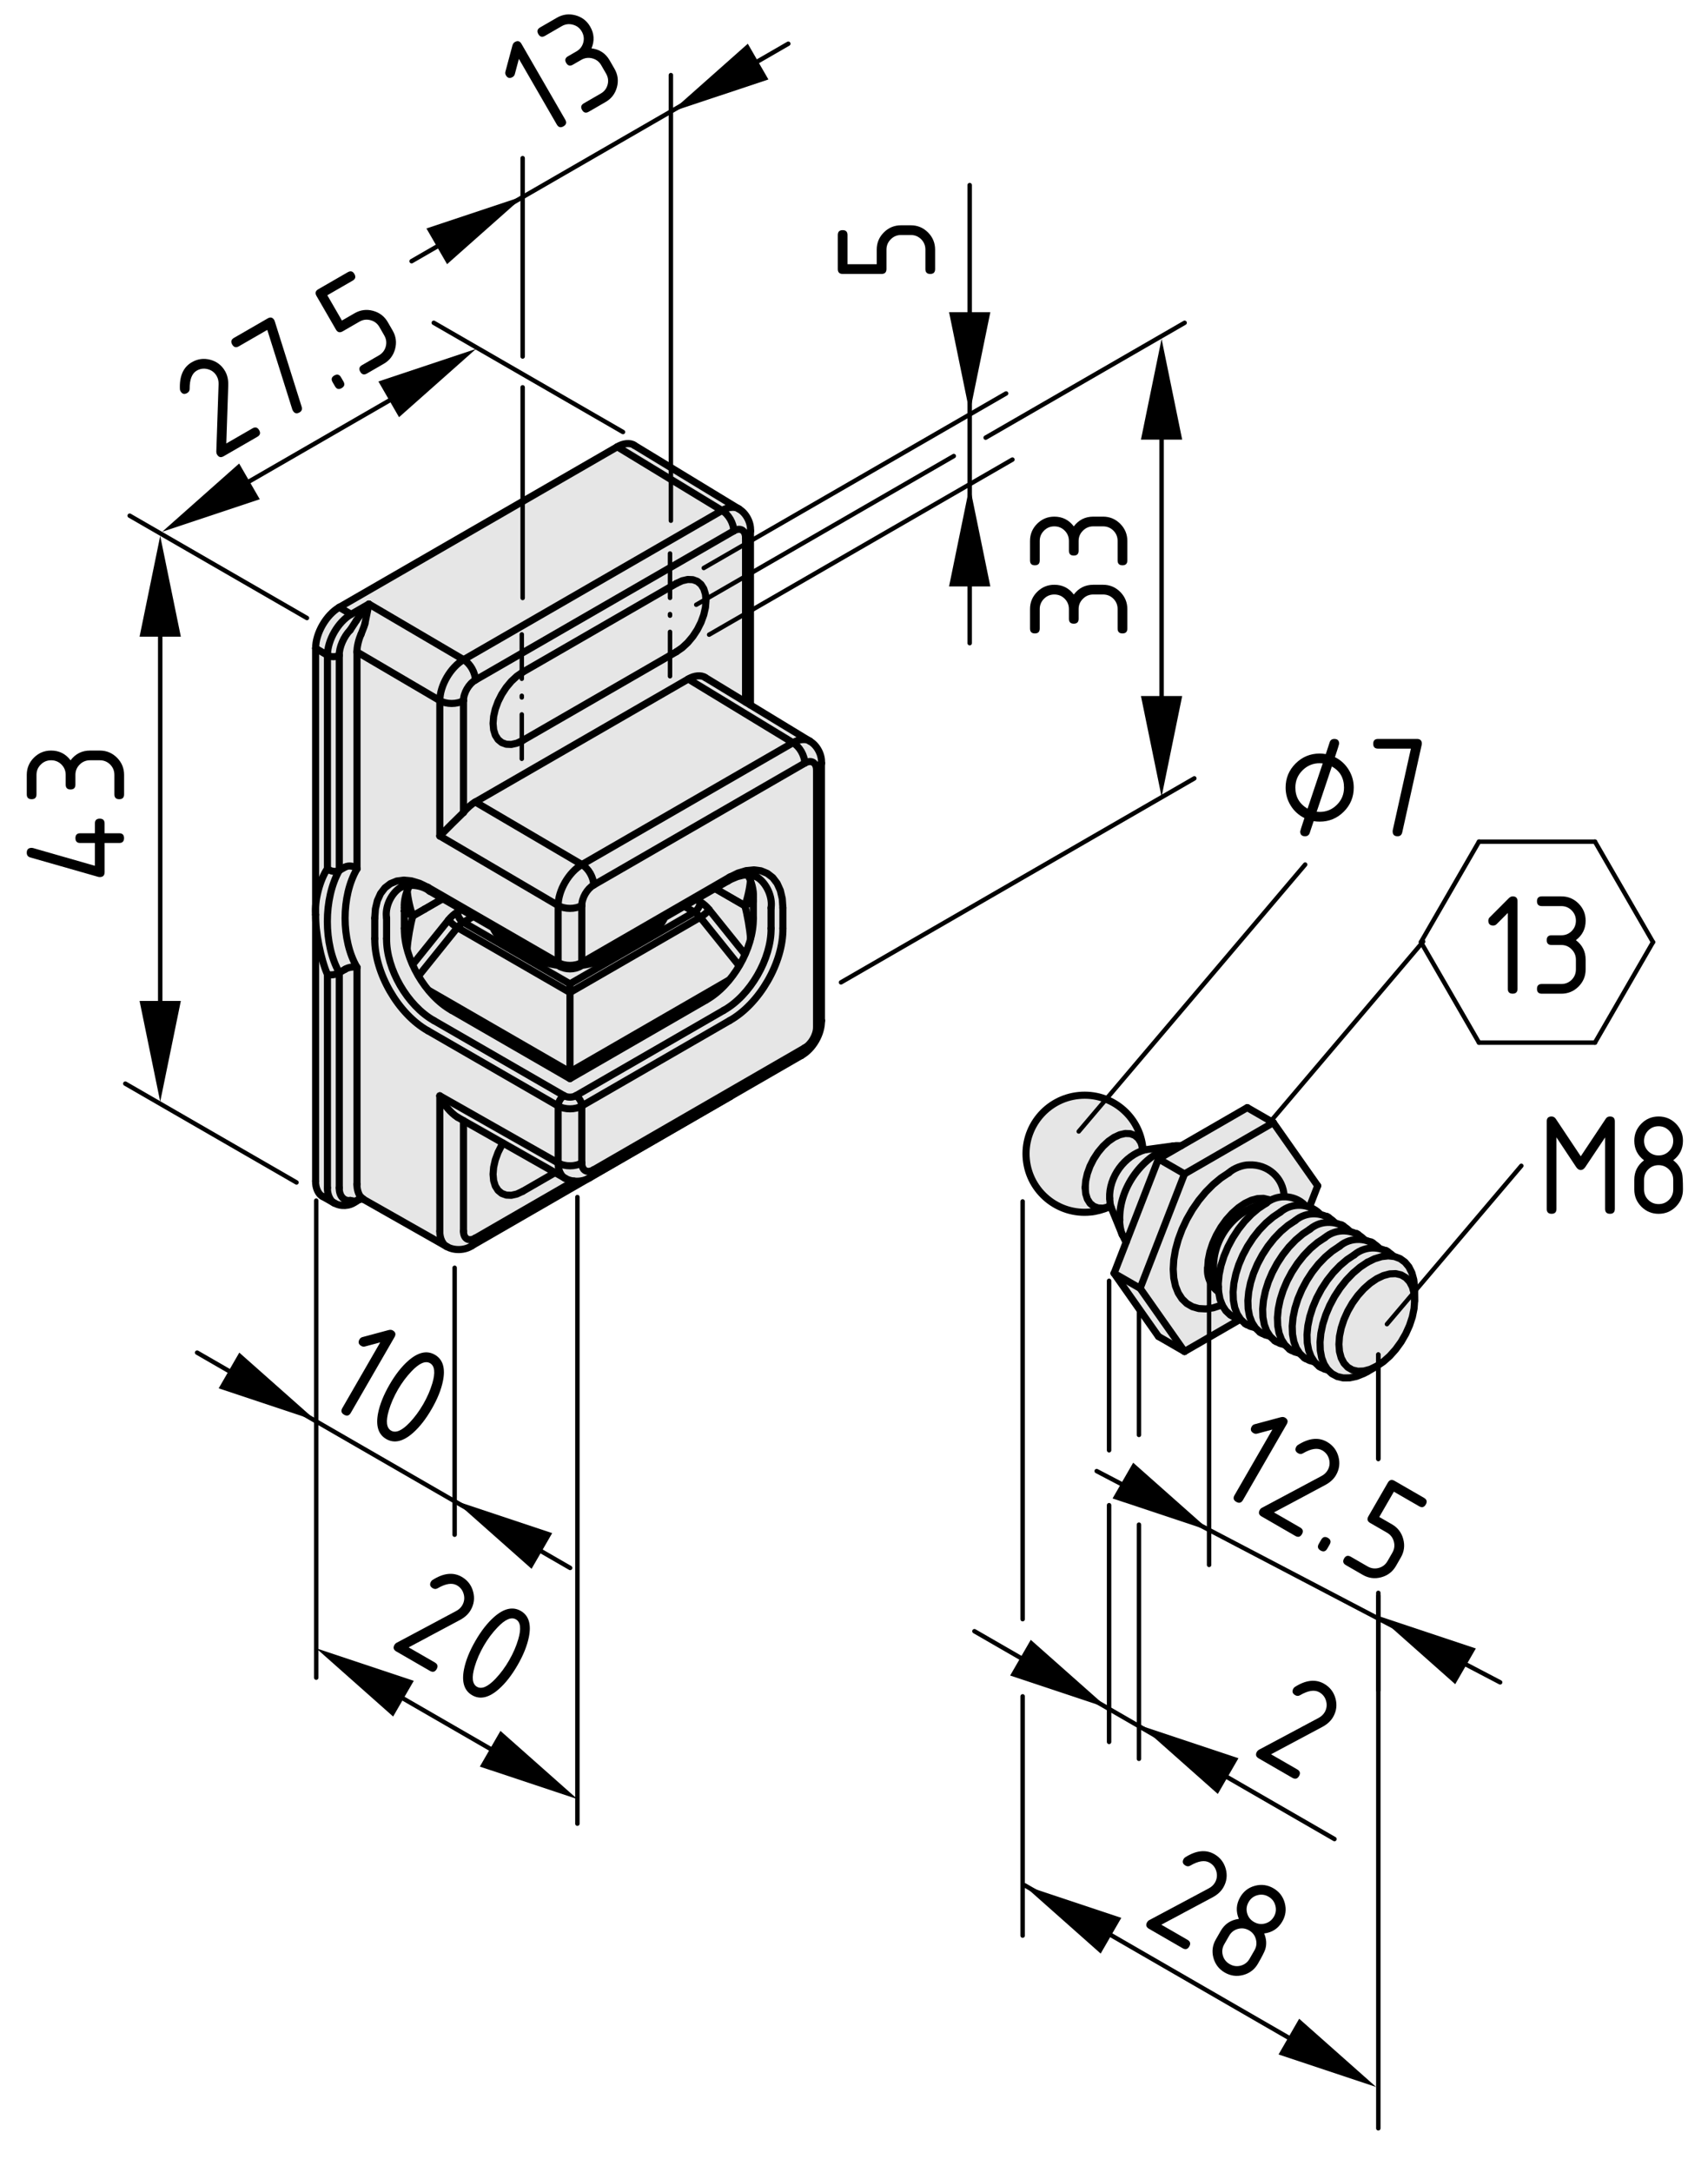 <?xml version="1.0" encoding="utf-8"?>
<!-- Generator: Adobe Illustrator 27.3.1, SVG Export Plug-In . SVG Version: 6.00 Build 0)  -->
<svg version="1.1" xmlns="http://www.w3.org/2000/svg" xmlns:xlink="http://www.w3.org/1999/xlink" x="0px" y="0px"
	 viewBox="0 0 96.148 122.264" style="enable-background:new 0 0 96.148 122.264;" xml:space="preserve">
<style type="text/css">
	.st0{fill:#E6E6E6;}
	.st1{fill:none;stroke:#000000;stroke-width:0.4;stroke-linecap:round;stroke-linejoin:round;}
	.st2{fill:none;stroke:#000000;stroke-width:0.25;stroke-linecap:round;stroke-linejoin:round;}
	.st3{fill:none;stroke:#000000;stroke-width:0.25;stroke-linecap:round;}
	.st4{fill:none;stroke:#000000;stroke-width:0.25;stroke-linecap:round;stroke-linejoin:round;stroke-dasharray:0.091,0.911;}
	.st5{fill:none;stroke:#000000;stroke-width:0.25;stroke-linecap:round;stroke-linejoin:round;stroke-dasharray:0.095,0.955;}
</style>
<g id="Graufläche">
	<path class="st0" d="M64.348,64.679c0,0-0.135-3.25-4.062-2.969
		c0,0-3.761,1.031-2.083,4.907c0,0,1.521,2.541,4.281,1.302l0.885,1.989l-0.697,1.792
		l2.511,3.584l1.479,0.771l3.094-1.761l0.772,0.365l0.875,0.5l0.833,0.5l0.823,0.438
		l0.802,0.5l0.917,0.5c0,0,0.802,0.979,2.334,0.052c0,0,3.229-1.583,2.354-5.553
		l-0.729-0.802l-0.709-0.323l-0.688-0.447l-0.761-0.479l-0.802-0.364l-0.844-0.521
		l-0.833-0.427l-0.344-0.354l0.427-1.104l-2.542-3.604l-1.427-0.834l-3.823,2.156
		L64.348,64.679z"/>
	<path class="st0" d="M35.878,25.115l-0.208-0.125c0,0-0.312-0.021-0.344-0.011
		c-0.031,0.011-0.438,0.094-0.438,0.094l-0.469,0.24l-15.303,8.865l-0.438,0.302
		l-0.438,0.469l-0.229,0.479L17.815,35.938l-0.042,0.615c0,0-0.062,30.002-0.062,30.033
		c0,0.031,0.083,0.344,0.115,0.364c0.031,0.021,0.26,0.406,0.26,0.406
		s0.261,0.146,0.333,0.177c0.073,0.031,0.698,0.334,0.698,0.334h0.5l0.365-0.188
		l0.438-0.209l4.469,2.542c0,0,0.844,0.75,1.802,0.031l6.313-3.604l12.334-7.146
		l0.542-0.594l0.26-0.541L46.274,57.574l-0.01-0.291l0.01-14.459l-0.073-0.219
		l-0.042-0.354l-0.25-0.365l-0.469-0.365l-0.614-0.281l-2.594-1.667l0.052-9.823
		l-0.073-0.281l-0.24-0.438c0,0-0.281-0.333-0.302-0.365
		c-0.021-0.031-0.552-0.323-0.552-0.323L35.878,25.115z"/>
</g>
<g id="Kontur">
	<g id="LINE_432_">
		<line class="st1" x1="76.971" y1="77.208" x2="77.503" y2="76.901"/>
	</g>
	<g id="LINE_142_">
		<line class="st1" x1="79.634" y1="73.21" x2="79.634" y2="72.595"/>
	</g>
	<g id="LINE_141_">
		<line class="st1" x1="74.254" y1="76.915" x2="74.355" y2="76.973"/>
	</g>
	<g id="LINE_137_">
		<line class="st1" x1="78.121" y1="70.447" x2="78.022" y2="70.389"/>
	</g>
	<g id="LINE_136_">
		<line class="st1" x1="73.422" y1="76.434" x2="73.522" y2="76.491"/>
	</g>
	<g id="LINE_135_">
		<line class="st1" x1="77.289" y1="69.967" x2="77.189" y2="69.909"/>
	</g>
	<g id="LINE_134_">
		<line class="st1" x1="72.589" y1="75.954" x2="72.689" y2="76.011"/>
	</g>
	<g id="LINE_133_">
		<line class="st1" x1="76.456" y1="69.486" x2="76.357" y2="69.429"/>
	</g>
	<g id="LINE_132_">
		<line class="st1" x1="71.757" y1="75.473" x2="71.857" y2="75.53"/>
	</g>
	<g id="LINE_131_">
		<line class="st1" x1="75.624" y1="69.006" x2="75.524" y2="68.947"/>
	</g>
	<g id="LINE_130_">
		<line class="st1" x1="70.925" y1="74.993" x2="71.024" y2="75.05"/>
	</g>
	<g id="LINE_129_">
		<line class="st1" x1="74.791" y1="68.525" x2="74.691" y2="68.467"/>
	</g>
	<g id="LINE_128_">
		<line class="st1" x1="70.092" y1="74.512" x2="70.191" y2="74.569"/>
	</g>
	<g id="LWPOLYLINE_111_">
		<polyline class="st1" points="63.173,69.485 63.319,69.791 63.401,69.903 		"/>
	</g>
	<g id="LWPOLYLINE_36_">
		<polyline class="st1" points="66.495,64.493 66.211,64.487 66.053,64.513 		"/>
	</g>
	<g id="LINE_127_">
		<line class="st1" x1="66.074" y1="64.501" x2="64.454" y2="64.722"/>
	</g>
	<g id="LINE_126_">
		<line class="st1" x1="62.562" y1="68" x2="63.181" y2="69.514"/>
	</g>
	<g id="ARC_276_">
		<path class="st1" d="M64.334,64.616c-0.182-1.811-1.796-3.133-3.608-2.951
			c-1.811,0.18-3.133,1.795-2.952,3.606c0.181,1.812,1.796,3.134,3.607,2.953
			c0.282-0.017,0.769-0.146,1.021-0.272"/>
	</g>
	<g id="LWPOLYLINE_35_">
		<polyline class="st1" points="62.39,67.914 62.389,67.914 62.421,67.92 62.499,67.954 
			62.562,68.006 62.566,68.013 		"/>
	</g>
	<g id="LWPOLYLINE_34_">
		<polyline class="st1" points="64.467,64.721 64.471,64.72 64.422,64.708 64.339,64.663 
			64.297,64.621 64.297,64.623 		"/>
	</g>
	<g id="ARC_97_">
		<path class="st1" d="M33.305,54.018c0.133-0.034,0.365-0.134,0.48-0.207"/>
	</g>
	<g id="ARC_96_">
		<path class="st1" d="M30.383,53.811c0.114,0.071,0.34,0.169,0.471,0.201"/>
	</g>
	<g id="LINE_125_">
		<line class="st1" x1="36.117" y1="52.466" x2="33.786" y2="53.811"/>
	</g>
	<g id="LINE_124_">
		<line class="st1" x1="30.383" y1="53.811" x2="29.051" y2="53.042"/>
	</g>
	<g id="ARC_95_">
		<path class="st1" d="M31.516,54.394c0.314,0.194,0.823,0.194,1.137,0"/>
	</g>
	<g id="LINE_123_">
		<line class="st1" x1="32.653" y1="54.394" x2="40.978" y2="49.589"/>
	</g>
	<g id="LINE_122_">
		<line class="st1" x1="24.19" y1="50.166" x2="31.516" y2="54.394"/>
	</g>
	<g id="ARC_94_">
		<path class="st1" d="M24.19,50.166c-0.413-0.336-1.143-0.432-1.63-0.215"/>
	</g>
	<g id="LWPOLYLINE_33_">
		<polyline class="st1" points="40.978,49.589 41.165,49.489 41.51,49.345 41.833,49.265 
			42.124,49.244 42.382,49.281 42.615,49.373 42.639,49.391 		"/>
	</g>
	<g id="ARC_93_">
		<path class="st1" d="M46.241,42.958c0.042-0.451-0.241-0.998-0.633-1.224"/>
	</g>
	<g id="LINE_121_">
		<line class="st1" x1="45.599" y1="41.726" x2="39.698" y2="38.138"/>
	</g>
	<g id="ARC_92_">
		<path class="st1" d="M31.818,66.326c0.397,0.239,1.024,0.217,1.403-0.049"/>
	</g>
	<g id="LINE_120_">
		<line class="st1" x1="25.761" y1="62.893" x2="31.817" y2="66.329"/>
	</g>
	<g id="LINE_118_">
		<line class="st1" x1="46.241" y1="57.449" x2="46.241" y2="42.958"/>
	</g>
	<g id="LINE_114_">
		<line class="st1" x1="33.221" y1="66.277" x2="45.104" y2="59.418"/>
	</g>
	<g id="ARC_91_">
		<path class="st1" d="M42.245,29.886c0.042-0.451-0.241-0.997-0.633-1.224"/>
	</g>
	<g id="LINE_113_">
		<line class="st1" x1="41.604" y1="28.654" x2="35.703" y2="25.065"/>
	</g>
	<g id="LINE_110_">
		<line class="st1" x1="42.245" y1="39.686" x2="42.245" y2="29.886"/>
	</g>
	<g id="ARC_90_">
		<path class="st1" d="M45.104,59.418c0.65-0.35,1.16-1.23,1.137-1.969"/>
	</g>
	<g id="ARC_89_">
		<path class="st1" d="M25.158,70.172c0.397,0.238,1.024,0.217,1.404-0.049"/>
	</g>
	<g id="LINE_109_">
		<line class="st1" x1="20.453" y1="67.506" x2="25.157" y2="70.175"/>
	</g>
	<g id="LINE_108_">
		<line class="st1" x1="26.562" y1="70.123" x2="41.108" y2="61.725"/>
	</g>
	<g id="ARC_88_">
		<path class="st1" d="M18.817,67.711c0.339,0.218,0.866,0.192,1.183-0.057"/>
	</g>
	<g id="LINE_107_">
		<line class="st1" x1="18.161" y1="67.349" x2="18.829" y2="67.728"/>
	</g>
	<g id="LWPOLYLINE_32_">
		<polyline class="st1" points="20.378,67.492 20.443,67.503 20.457,67.509 		"/>
	</g>
	<g id="LWPOLYLINE_31_">
		<polyline class="st1" points="20.233,67.525 20.291,67.499 20.38,67.496 		"/>
	</g>
	<g id="LINE_106_">
		<line class="st1" x1="20" y1="67.654" x2="20.239" y2="67.516"/>
	</g>
	<g id="LWPOLYLINE_30_">
		<polyline class="st1" points="76.971,71.056 77.377,70.857 77.774,70.736 78.152,70.693 
			78.502,70.732 78.817,70.849 79.088,71.045 79.311,71.312 79.477,71.645 
			79.585,72.037 79.632,72.478 79.634,72.595 		"/>
	</g>
	<g id="LWPOLYLINE_29_">
		<path class="st1" d="M76.971,71.056"/>
		<polyline class="st1" points="76.971,77.208 76.766,77.317 76.362,77.477 75.974,77.56 
			75.608,77.562 75.274,77.484 74.982,77.327 74.733,77.096 74.539,76.794 
			74.401,76.431 74.323,76.013 74.308,75.552 74.355,75.056 74.463,74.54 
			74.63,74.014 74.852,73.491 75.122,72.983 75.438,72.501 75.788,72.058 
			76.166,71.664 76.564,71.327 76.971,71.056 		"/>
	</g>
	<g id="LWPOLYLINE_28_">
		<polyline class="st1" points="75.372,75.671 75.403,76.079 75.5,76.438 75.657,76.736 
			75.87,76.964 76.133,77.116 76.437,77.186 76.774,77.173 77.133,77.077 
			77.503,76.901 77.873,76.649 78.232,76.332 78.568,75.956 78.873,75.534 
			79.135,75.079 79.348,74.605 79.506,74.126 79.602,73.656 79.634,73.21 
			79.602,72.802 79.506,72.442 79.348,72.144 79.135,71.916 78.873,71.764 
			78.568,71.693 78.232,71.707 77.873,71.803 77.503,71.979 77.133,72.23 
			76.774,72.549 76.437,72.925 76.133,73.346 75.87,73.801 75.657,74.275 
			75.5,74.755 75.403,75.224 75.372,75.671 		"/>
	</g>
	<g id="ARC_87_">
		<path class="st1" d="M78.451,70.721c-0.591-0.594-1.578-0.633-2.214-0.087"/>
	</g>
	<g id="LWPOLYLINE_27_">
		<polyline class="st1" points="74.756,77.122 74.542,77.061 74.249,76.904 74.001,76.673 
			73.807,76.371 73.669,76.008 73.591,75.591 73.575,75.129 73.622,74.634 
			73.731,74.117 73.898,73.591 74.119,73.068 74.39,72.559 74.705,72.078 
			75.056,71.635 75.434,71.241 75.831,70.904 76.237,70.634 		"/>
	</g>
	<g id="ARC_86_">
		<path class="st1" d="M77.619,70.24c-0.592-0.594-1.579-0.633-2.214-0.087"/>
	</g>
	<g id="LWPOLYLINE_26_">
		<polyline class="st1" points="73.924,76.641 73.71,76.581 73.416,76.424 73.169,76.192 
			72.974,75.89 72.837,75.527 72.759,75.109 72.743,74.648 72.79,74.153 
			72.898,73.637 73.065,73.11 73.286,72.588 73.558,72.079 73.872,71.598 
			74.223,71.154 74.601,70.761 74.998,70.424 75.405,70.153 		"/>
	</g>
	<g id="ARC_85_">
		<path class="st1" d="M76.786,69.76c-0.591-0.594-1.578-0.633-2.214-0.087"/>
	</g>
	<g id="LWPOLYLINE_25_">
		<polyline class="st1" points="73.091,76.16 72.878,76.1 72.584,75.943 72.337,75.712 
			72.142,75.41 72.004,75.047 71.927,74.629 71.911,74.167 71.958,73.673 
			72.065,73.156 72.232,72.63 72.454,72.106 72.726,71.598 73.04,71.117 
			73.391,70.674 73.769,70.279 74.166,69.943 74.572,69.673 		"/>
	</g>
	<g id="ARC_84_">
		<path class="st1" d="M75.954,69.279c-0.592-0.594-1.578-0.633-2.214-0.088"/>
	</g>
	<g id="LWPOLYLINE_24_">
		<polyline class="st1" points="72.259,75.68 72.046,75.62 71.751,75.463 71.504,75.231 
			71.31,74.93 71.172,74.566 71.094,74.148 71.078,73.686 71.125,73.192 
			71.233,72.676 71.399,72.149 71.622,71.626 71.894,71.118 72.208,70.637 
			72.558,70.193 72.937,69.799 73.333,69.463 73.74,69.191 		"/>
	</g>
	<g id="ARC_83_">
		<path class="st1" d="M75.121,68.799c-0.591-0.594-1.577-0.633-2.214-0.088"/>
	</g>
	<g id="LWPOLYLINE_23_">
		<polyline class="st1" points="71.427,75.199 71.213,75.139 70.919,74.982 70.672,74.751 
			70.478,74.449 70.339,74.085 70.262,73.668 70.246,73.206 70.293,72.712 
			70.4,72.195 70.567,71.669 70.789,71.145 71.061,70.638 71.375,70.156 
			71.726,69.713 72.105,69.318 72.501,68.982 72.907,68.711 		"/>
	</g>
	<g id="LINE_105_">
		<line class="st1" x1="71.678" y1="63.193" x2="66.68" y2="66.079"/>
	</g>
	<g id="LINE_104_">
		<line class="st1" x1="74.177" y1="66.749" x2="71.678" y2="63.193"/>
	</g>
	<g id="LINE_103_">
		<line class="st1" x1="73.723" y1="67.919" x2="74.177" y2="66.749"/>
	</g>
	<g id="LINE_102_">
		<line class="st1" x1="66.68" y1="76.076" x2="69.796" y2="74.276"/>
	</g>
	<g id="LINE_101_">
		<line class="st1" x1="64.18" y1="72.519" x2="66.68" y2="76.076"/>
	</g>
	<g id="LINE_100_">
		<line class="st1" x1="66.68" y1="66.079" x2="64.18" y2="72.519"/>
	</g>
	<g id="LINE_99_">
		<line class="st1" x1="66.68" y1="66.079" x2="65.214" y2="65.233"/>
	</g>
	<g id="LINE_98_">
		<line class="st1" x1="64.18" y1="72.519" x2="62.715" y2="71.674"/>
	</g>
	<g id="LINE_97_">
		<line class="st1" x1="65.214" y1="65.233" x2="62.715" y2="71.674"/>
	</g>
	<g id="ARC_82_">
		<path class="st1" d="M74.289,68.318c-0.591-0.594-1.578-0.633-2.214-0.088"/>
	</g>
	<g id="LWPOLYLINE_22_">
		<polyline class="st1" points="70.594,74.719 70.38,74.659 70.086,74.502 69.839,74.27 
			69.645,73.969 69.506,73.604 69.429,73.187 69.413,72.725 69.46,72.23 
			69.568,71.715 69.734,71.188 69.957,70.665 70.228,70.157 70.543,69.676 
			70.894,69.232 71.272,68.838 71.669,68.502 72.075,68.23 		"/>
	</g>
	<g id="ARC_81_">
		<path class="st1" d="M73.456,67.838c-0.59-0.594-1.577-0.633-2.213-0.088"/>
	</g>
	<g id="LWPOLYLINE_21_">
		<polyline class="st1" points="69.762,74.238 69.548,74.179 69.254,74.021 69.007,73.789 
			68.813,73.488 68.674,73.124 68.597,72.707 68.581,72.245 68.627,71.75 
			68.735,71.234 68.902,70.708 69.124,70.184 69.396,69.676 69.71,69.195 
			70.061,68.752 70.44,68.357 70.836,68.021 71.243,67.75 		"/>
	</g>
	<g id="LINE_96_">
		<line class="st1" x1="71.678" y1="63.193" x2="70.212" y2="62.348"/>
	</g>
	<g id="LINE_95_">
		<line class="st1" x1="70.212" y1="62.348" x2="65.214" y2="65.233"/>
	</g>
	<g id="LINE_94_">
		<line class="st1" x1="66.68" y1="76.076" x2="65.214" y2="75.23"/>
	</g>
	<g id="LINE_93_">
		<line class="st1" x1="62.715" y1="71.674" x2="65.214" y2="75.23"/>
	</g>
	<g id="LINE_92_">
		<line class="st1" x1="41.025" y1="55.175" x2="32.085" y2="60.336"/>
	</g>
	<g id="ARC_80_">
		<path class="st1" d="M42.247,52.823c-0.027-0.483-0.183-1.378-0.32-1.842"/>
	</g>
	<g id="LINE_91_">
		<line class="st1" x1="42.407" y1="50.703" x2="41.927" y2="50.981"/>
	</g>
	<g id="LWPOLYLINE_20_">
		<polyline class="st1" points="32.085,60.336 32.085,60.439 32.085,60.691 		"/>
	</g>
	<g id="LINE_90_">
		<line class="st1" x1="22.761" y1="51.28" x2="23.241" y2="51.557"/>
	</g>
	<g id="ARC_79_">
		<path class="st1" d="M23.241,51.557c-0.137,0.464-0.292,1.359-0.32,1.842"/>
	</g>
	<g id="LINE_89_">
		<line class="st1" x1="32.085" y1="60.336" x2="24.143" y2="55.752"/>
	</g>
	<g id="LINE_88_">
		<line class="st1" x1="41.927" y1="50.981" x2="40.247" y2="50.011"/>
	</g>
	<g id="LINE_87_">
		<line class="st1" x1="24.921" y1="50.587" x2="23.894" y2="51.181"/>
	</g>
	<g id="LINE_86_">
		<line class="st1" x1="23.894" y1="51.181" x2="23.241" y2="51.557"/>
	</g>
	<g id="LINE_85_">
		<line class="st1" x1="22.761" y1="51.28" x2="23.241" y2="51.557"/>
	</g>
	<g id="LINE_84_">
		<line class="st1" x1="41.927" y1="50.981" x2="42.407" y2="50.703"/>
	</g>
	<g id="LINE_83_">
		<line class="st1" x1="32.085" y1="55.869" x2="32.085" y2="60.336"/>
	</g>
	<g id="LINE_82_">
		<line class="st1" x1="39.419" y1="51.635" x2="32.085" y2="55.869"/>
	</g>
	<g id="LINE_81_">
		<line class="st1" x1="32.085" y1="55.869" x2="25.75" y2="52.212"/>
	</g>
	<g id="LWPOLYLINE_19_">
		<polyline class="st1" points="32.085,55.869 32.085,55.69 32.085,55.526 32.085,55.381 		"/>
	</g>
	<g id="LINE_80_">
		<line class="st1" x1="32.085" y1="55.381" x2="39.085" y2="51.34"/>
	</g>
	<g id="ARC_78_">
		<path class="st1" d="M39.419,51.635c-0.07-0.098-0.228-0.238-0.333-0.295"/>
	</g>
	<g id="ARC_77_">
		<path class="st1" d="M26.083,51.916c-0.105,0.058-0.264,0.197-0.333,0.295"/>
	</g>
	<g id="LINE_79_">
		<line class="st1" x1="26.083" y1="51.916" x2="32.085" y2="55.381"/>
	</g>
	<g id="LINE_78_">
		<line class="st1" x1="29.912" y1="53.857" x2="28.581" y2="53.089"/>
	</g>
	<g id="LINE_77_">
		<line class="st1" x1="36.588" y1="52.513" x2="34.257" y2="53.857"/>
	</g>
	<g id="LINE_76_">
		<line class="st1" x1="30.383" y1="53.811" x2="30.395" y2="53.818"/>
	</g>
	<g id="LINE_75_">
		<line class="st1" x1="33.774" y1="53.818" x2="33.786" y2="53.811"/>
	</g>
	<g id="ARC_76_">
		<path class="st1" d="M25.75,51.34c-0.159,0.086-0.395,0.296-0.5,0.443"/>
	</g>
	<g id="ARC_75_">
		<path class="st1" d="M25.251,51.783c0.105,0.144,0.341,0.347,0.5,0.429"/>
	</g>
	<g id="ARC_74_">
		<path class="st1" d="M39.918,51.206c-0.104-0.147-0.341-0.357-0.499-0.443"/>
	</g>
	<g id="ARC_73_">
		<path class="st1" d="M39.419,51.635c0.158-0.083,0.394-0.286,0.499-0.429"/>
	</g>
	<g id="LINE_74_">
		<line class="st1" x1="28.972" y1="52.994" x2="29.063" y2="53.05"/>
	</g>
	<g id="LINE_73_">
		<line class="st1" x1="36.105" y1="52.473" x2="36.182" y2="52.426"/>
	</g>
	<g id="ARC_72_">
		<path class="st1" d="M25.75,51.34c-0.002,0.213,0.147,0.472,0.333,0.577"/>
	</g>
	<g id="ARC_71_">
		<path class="st1" d="M39.085,51.34c0.185-0.105,0.335-0.364,0.333-0.577"/>
	</g>
	<g id="ARC_70_">
		<path class="st1" d="M22.925,50.135c0.02,0.384,0.171,1.066,0.316,1.422"/>
	</g>
	<g id="LINE_72_">
		<line class="st1" x1="23.241" y1="51.557" x2="22.761" y2="51.28"/>
	</g>
	<g id="ARC_69_">
		<path class="st1" d="M41.927,50.981c0.144-0.356,0.296-1.039,0.315-1.423"/>
	</g>
	<g id="LINE_71_">
		<line class="st1" x1="42.407" y1="50.703" x2="41.927" y2="50.981"/>
	</g>
	<g id="LINE_70_">
		<line class="st1" x1="23.894" y1="51.181" x2="23.241" y2="51.557"/>
	</g>
	<g id="LINE_69_">
		<line class="st1" x1="24.921" y1="50.587" x2="23.894" y2="51.181"/>
	</g>
	<g id="LINE_68_">
		<line class="st1" x1="40.247" y1="50.011" x2="41.927" y2="50.981"/>
	</g>
	<g id="LINE_67_">
		<line class="st1" x1="20.097" y1="36.699" x2="20.097" y2="48.908"/>
	</g>
	<g id="LINE_66_">
		<line class="st1" x1="24.759" y1="39.436" x2="20.097" y2="36.699"/>
	</g>
	<g id="LINE_65_">
		<line class="st1" x1="24.759" y1="47.059" x2="24.759" y2="39.436"/>
	</g>
	<g id="LINE_64_">
		<line class="st1" x1="31.419" y1="50.971" x2="24.759" y2="47.059"/>
	</g>
	<g id="LINE_63_">
		<line class="st1" x1="31.419" y1="54.18" x2="31.419" y2="50.971"/>
	</g>
	<g id="LINE_62_">
		<line class="st1" x1="24.093" y1="49.95" x2="31.419" y2="54.18"/>
	</g>
	<g id="LWPOLYLINE_18_">
		<polyline class="st1" points="21.096,51.681 21.133,51.16 21.243,50.696 21.423,50.298 
			21.669,49.977 21.974,49.741 22.332,49.594 22.732,49.542 23.167,49.585 
			23.624,49.722 24.093,49.95 		"/>
	</g>
	<g id="LINE_61_">
		<line class="st1" x1="21.096" y1="52.834" x2="21.096" y2="51.681"/>
	</g>
	<g id="ARC_68_">
		<path class="st1" d="M21.096,52.834c-0.023,1.923,1.32,4.25,2.997,5.191"/>
	</g>
	<g id="LINE_60_">
		<line class="st1" x1="31.419" y1="62.254" x2="24.093" y2="58.025"/>
	</g>
	<g id="LINE_59_">
		<line class="st1" x1="31.419" y1="65.462" x2="31.419" y2="62.254"/>
	</g>
	<g id="LINE_58_">
		<line class="st1" x1="24.759" y1="61.684" x2="31.419" y2="65.462"/>
	</g>
	<g id="LINE_57_">
		<line class="st1" x1="24.759" y1="69.307" x2="24.759" y2="61.684"/>
	</g>
	<g id="LINE_56_">
		<line class="st1" x1="20.097" y1="54.453" x2="20.097" y2="66.664"/>
	</g>
	<g id="ARC_66_">
		<path class="st1" d="M20.097,48.908c-0.895,1.529-0.895,4.017,0,5.545"/>
	</g>
	<g id="ELLIPSE_72_">
		<path class="st1" d="M32.756,48.667c-0.736,0.425-1.334,1.456-1.338,2.304l0,0"/>
	</g>
	<g id="ARC_65_">
		<path class="st1" d="M33.417,49.818c0.004-0.424-0.292-0.94-0.66-1.15"/>
	</g>
	<g id="ELLIPSE_23_">
		<path class="st1" d="M33.417,49.818c-0.368,0.212-0.666,0.728-0.666,1.153l0,0"/>
	</g>
	<g id="ARC_64_">
		<path class="st1" d="M31.419,50.971c0.368,0.216,0.964,0.216,1.332,0"/>
	</g>
	<g id="ELLIPSE_22_">
		<path class="st1" d="M26.097,37.133c-0.735,0.424-1.334,1.456-1.338,2.303l0,0"/>
	</g>
	<g id="ARC_63_">
		<path class="st1" d="M26.757,38.283c0.004-0.424-0.292-0.94-0.66-1.15"/>
	</g>
	<g id="ELLIPSE_21_">
		<path class="st1" d="M26.757,38.283c-0.368,0.212-0.666,0.729-0.666,1.153l0,0"/>
	</g>
	<g id="ARC_62_">
		<path class="st1" d="M24.759,39.436c0.368,0.217,0.965,0.217,1.332,0"/>
	</g>
	<g id="ELLIPSE_20_">
		<path class="st1" d="M20.322,35.709c-0.134,0.283-0.238,0.739-0.225,0.989"/>
	</g>
	<g id="LWPOLYLINE_17_">
		<polyline class="st1" points="20.542,35.108 20.496,35.262 20.322,35.709 		"/>
	</g>
	<g id="ARC_61_">
		<path class="st1" d="M20.542,35.108c0.059-0.277,0.171-0.829,0.225-1.106"/>
	</g>
	<g id="LINE_55_">
		<line class="st1" x1="20.766" y1="34.002" x2="26.097" y2="37.133"/>
	</g>
	<g id="ARC_60_">
		<path class="st1" d="M26.091,45.734c-0.34,0.327-1.003,0.986-1.332,1.325"/>
	</g>
	<g id="ELLIPSE_19_">
		<path class="st1" d="M26.757,45.144c-0.194,0.1-0.503,0.374-0.666,0.59"/>
	</g>
	<g id="LINE_54_">
		<line class="st1" x1="26.757" y1="45.144" x2="32.756" y2="48.667"/>
	</g>
	<g id="LINE_53_">
		<line class="st1" x1="34.749" y1="25.151" x2="19.099" y2="34.185"/>
	</g>
	<g id="LINE_52_">
		<line class="st1" x1="40.643" y1="28.736" x2="34.749" y2="25.151"/>
	</g>
	<g id="LINE_51_">
		<line class="st1" x1="26.097" y1="37.133" x2="40.643" y2="28.736"/>
	</g>
	<g id="LINE_50_">
		<line class="st1" x1="19.767" y1="34.578" x2="20.766" y2="34.002"/>
	</g>
	<g id="LINE_49_">
		<line class="st1" x1="19.099" y1="34.185" x2="19.767" y2="34.578"/>
	</g>
	<g id="LINE_48_">
		<line class="st1" x1="32.751" y1="50.971" x2="32.751" y2="54.18"/>
	</g>
	<g id="ARC_58_">
		<path class="st1" d="M31.419,54.18c0.368,0.216,0.964,0.216,1.332,0"/>
	</g>
	<g id="LINE_47_">
		<line class="st1" x1="45.299" y1="42.958" x2="33.417" y2="49.818"/>
	</g>
	<g id="ELLIPSE_18_">
		<path class="st1" d="M45.965,43.343c0-0.425-0.298-0.597-0.666-0.384"/>
	</g>
	<g id="LINE_46_">
		<line class="st1" x1="45.965" y1="57.834" x2="45.965" y2="43.343"/>
	</g>
	<g id="ELLIPSE_17_">
		<path class="st1" d="M45.299,58.986c0.368-0.212,0.666-0.729,0.666-1.152"/>
	</g>
	<g id="LINE_45_">
		<line class="st1" x1="33.417" y1="65.847" x2="45.299" y2="58.986"/>
	</g>
	<g id="ELLIPSE_16_">
		<path class="st1" d="M32.751,65.462c0,0.424,0.298,0.597,0.666,0.385l0,0"/>
	</g>
	<g id="LINE_44_">
		<line class="st1" x1="32.751" y1="62.254" x2="32.751" y2="65.462"/>
	</g>
	<g id="LINE_43_">
		<line class="st1" x1="41.075" y1="57.448" x2="32.751" y2="62.254"/>
	</g>
	<g id="ARC_57_">
		<path class="st1" d="M41.075,57.448c1.677-0.94,3.021-3.268,2.997-5.19"/>
	</g>
	<g id="LINE_42_">
		<line class="st1" x1="44.072" y1="51.104" x2="44.072" y2="52.258"/>
	</g>
	<g id="LWPOLYLINE_16_">
		<polyline class="st1" points="41.075,49.373 41.544,49.145 42.001,49.008 42.435,48.965 
			42.836,49.017 43.194,49.164 43.5,49.4 43.745,49.722 43.925,50.119 
			44.035,50.584 44.072,51.104 		"/>
	</g>
	<g id="LINE_41_">
		<line class="st1" x1="32.751" y1="54.18" x2="41.075" y2="49.373"/>
	</g>
	<g id="LINE_40_">
		<line class="st1" x1="32.756" y1="48.667" x2="44.639" y2="41.808"/>
	</g>
	<g id="ARC_55_">
		<path class="st1" d="M45.299,42.958c0.004-0.424-0.292-0.94-0.66-1.15"/>
	</g>
	<g id="LINE_39_">
		<line class="st1" x1="26.091" y1="39.436" x2="26.091" y2="45.734"/>
	</g>
	<g id="LWPOLYLINE_15_">
		<polyline class="st1" points="29.42,67.061 29.096,67.212 28.784,67.283 28.496,67.271 
			28.244,67.178 28.037,67.006 27.882,66.763 27.788,66.457 27.756,66.099 
			27.788,65.706 27.882,65.291 28.037,64.87 28.244,64.459 28.314,64.342 		"/>
	</g>
	<g id="LINE_38_">
		<line class="st1" x1="31.248" y1="66.006" x2="29.42" y2="67.061"/>
	</g>
	<g id="ELLIPSE_15_">
		<path class="st1" d="M39.698,38.138c-0.207-0.156-0.639-0.118-0.954,0.086"/>
	</g>
	<g id="LINE_37_">
		<line class="st1" x1="38.744" y1="38.223" x2="26.757" y2="45.144"/>
	</g>
	<g id="LINE_36_">
		<line class="st1" x1="41.303" y1="29.886" x2="26.757" y2="38.283"/>
	</g>
	<g id="ELLIPSE_14_">
		<path class="st1" d="M41.969,30.27c0-0.424-0.298-0.597-0.666-0.384"/>
	</g>
	<g id="ELLIPSE_13_">
		<path class="st1" d="M26.091,69.307c0,0.425,0.298,0.597,0.666,0.385l0,0"/>
	</g>
	<g id="LWPOLYLINE_14_">
		<polyline class="st1" points="29.42,41.683 29.096,41.834 28.784,41.905 28.496,41.893 
			28.244,41.8 28.037,41.628 27.882,41.385 27.788,41.078 27.756,40.722 
			27.788,40.328 27.882,39.913 28.037,39.492 28.244,39.081 28.496,38.696 
			28.784,38.352 29.096,38.063 29.42,37.838 		"/>
	</g>
	<g id="LINE_35_">
		<line class="st1" x1="38.078" y1="36.686" x2="29.42" y2="41.683"/>
	</g>
	<g id="LWPOLYLINE_13_">
		<polyline class="st1" points="38.078,32.841 38.403,32.69 38.715,32.619 39.003,32.631 
			39.255,32.724 39.462,32.896 39.616,33.139 39.711,33.445 39.743,33.802 
			39.711,34.195 39.616,34.611 39.462,35.032 39.255,35.443 39.003,35.827 
			38.715,36.171 38.403,36.461 38.078,36.686 		"/>
	</g>
	<g id="LINE_34_">
		<line class="st1" x1="29.42" y1="37.838" x2="38.078" y2="32.841"/>
	</g>
	<g id="ARC_51_">
		<path class="st1" d="M41.303,29.886c0.004-0.423-0.292-0.939-0.66-1.15"/>
	</g>
	<g id="LINE_33_">
		<line class="st1" x1="44.639" y1="41.808" x2="38.744" y2="38.223"/>
	</g>
	<g id="ARC_50_">
		<path class="st1" d="M18.433,36.884c0.184,0.108,0.483,0.108,0.666,0"/>
	</g>
	<g id="ELLIPSE_12_">
		<path class="st1" d="M19.767,34.578c-0.735,0.425-1.333,1.457-1.334,2.306l0,0"/>
	</g>
	<g id="LWPOLYLINE_12_">
		<polyline class="st1" points="19.714,35.463 19.978,35.059 20.054,34.939 		"/>
	</g>
	<g id="ELLIPSE_11_">
		<path class="st1" d="M19.714,35.463c-0.357,0.358-0.631,0.99-0.615,1.421"/>
	</g>
	<g id="ELLIPSE_10_">
		<path class="st1" d="M19.099,34.185c-0.736,0.425-1.332,1.458-1.332,2.307l0,0"/>
	</g>
	<g id="LINE_32_">
		<line class="st1" x1="18.433" y1="36.884" x2="17.767" y2="36.493"/>
	</g>
	<g id="LINE_31_">
		<line class="st1" x1="19.099" y1="48.995" x2="19.432" y2="48.804"/>
	</g>
	<g id="LINE_30_">
		<line class="st1" x1="19.099" y1="36.884" x2="19.099" y2="48.995"/>
	</g>
	<g id="ARC_49_">
		<path class="st1" d="M20.766,34.002c-0.201,0.225-0.55,0.684-0.712,0.938"/>
	</g>
	<g id="ARC_48_">
		<path class="st1" d="M18.433,48.895c0.165,0.161,0.461,0.206,0.666,0.101"/>
	</g>
	<g id="LINE_29_">
		<line class="st1" x1="18.433" y1="48.895" x2="18.433" y2="36.884"/>
	</g>
	<g id="ARC_47_">
		<path class="st1" d="M20.097,48.908c-0.163-0.164-0.46-0.21-0.665-0.104"/>
	</g>
	<g id="ARC_46_">
		<path class="st1" d="M18.433,48.895c-0.431,0.633-0.739,1.831-0.666,2.594"/>
	</g>
	<g id="LINE_28_">
		<line class="st1" x1="17.767" y1="36.493" x2="17.767" y2="51.489"/>
	</g>
	<g id="ARC_45_">
		<path class="st1" d="M31.419,62.254c0.368,0.216,0.964,0.216,1.332,0"/>
	</g>
	<g id="ARC_44_">
		<path class="st1" d="M31.752,61.677c-0.186,0.105-0.334,0.364-0.333,0.577"/>
	</g>
	<g id="ARC_43_">
		<path class="st1" d="M31.752,61.677c0.184,0.108,0.482,0.108,0.666,0"/>
	</g>
	<g id="ARC_42_">
		<path class="st1" d="M32.751,62.254c0.002-0.213-0.147-0.472-0.333-0.577"/>
	</g>
	<g id="ARC_41_">
		<path class="st1" d="M31.419,65.462c0.368,0.216,0.964,0.216,1.332,0"/>
	</g>
	<g id="LINE_27_">
		<line class="st1" x1="32.418" y1="61.677" x2="40.742" y2="56.871"/>
	</g>
	<g id="LINE_26_">
		<line class="st1" x1="24.426" y1="57.448" x2="31.752" y2="61.677"/>
	</g>
	<g id="LINE_25_">
		<line class="st1" x1="32.085" y1="60.716" x2="25.425" y2="56.871"/>
	</g>
	<g id="LINE_24_">
		<line class="st1" x1="32.085" y1="60.716" x2="39.743" y2="56.295"/>
	</g>
	<g id="ARC_40_">
		<path class="st1" d="M23.103,49.794c-0.226,0.318-0.383,0.922-0.341,1.31"/>
	</g>
	<g id="ARC_39_">
		<path class="st1" d="M42.407,50.527c0.041-0.386-0.115-0.988-0.338-1.305"/>
	</g>
	<g id="ARC_38_">
		<path class="st1" d="M24.759,61.684c0.155,0.42,0.618,0.979,1.002,1.208"/>
	</g>
	<g id="ARC_37_">
		<path class="st1" d="M21.762,52.834c-0.021,1.708,1.173,3.777,2.664,4.614"/>
	</g>
	<g id="ARC_36_">
		<path class="st1" d="M19.099,48.995c-0.895,1.584-0.895,4.171,0,5.754"/>
	</g>
	<g id="ARC_35_">
		<path class="st1" d="M18.433,54.851c0.194,0.057,0.497,0.01,0.666-0.102"/>
	</g>
	<g id="ARC_34_">
		<path class="st1" d="M17.767,51.489c-0.024,0.923,0.292,2.518,0.666,3.363"/>
	</g>
	<g id="ARC_33_">
		<path class="st1" d="M22.761,52.258c-0.021,1.709,1.173,3.777,2.664,4.613"/>
	</g>
	<g id="ELLIPSE_9_">
		<path class="st1" d="M35.703,25.065c-0.207-0.157-0.639-0.118-0.954,0.086"/>
	</g>
	<g id="ARC_32_">
		<path class="st1" d="M20.097,54.453c-0.193-0.052-0.498-0.004-0.665,0.106"/>
	</g>
	<g id="LINE_23_">
		<line class="st1" x1="19.432" y1="54.558" x2="19.099" y2="54.75"/>
	</g>
	<g id="ARC_31_">
		<path class="st1" d="M40.742,56.871c1.491-0.836,2.685-2.904,2.664-4.613"/>
	</g>
	<g id="ARC_30_">
		<path class="st1" d="M39.743,56.295c1.491-0.836,2.685-2.905,2.664-4.614"/>
	</g>
	<g id="LINE_22_">
		<line class="st1" x1="21.762" y1="51.681" x2="21.762" y2="52.834"/>
	</g>
	<g id="LINE_21_">
		<line class="st1" x1="22.761" y1="51.104" x2="22.761" y2="52.258"/>
	</g>
	<g id="LINE_20_">
		<line class="st1" x1="43.406" y1="52.258" x2="43.406" y2="51.104"/>
	</g>
	<g id="LINE_19_">
		<line class="st1" x1="42.407" y1="51.681" x2="42.407" y2="50.527"/>
	</g>
	<g id="LINE_18_">
		<line class="st1" x1="18.433" y1="66.862" x2="18.433" y2="54.851"/>
	</g>
	<g id="LINE_17_">
		<line class="st1" x1="17.767" y1="51.489" x2="17.767" y2="66.484"/>
	</g>
	<g id="LINE_16_">
		<line class="st1" x1="19.099" y1="54.75" x2="19.099" y2="66.862"/>
	</g>
	<g id="ELLIPSE_8_">
		<path class="st1" d="M19.099,66.862c-0.016,0.448,0.258,0.765,0.615,0.71"/>
	</g>
	<g id="ELLIPSE_7_">
		<path class="st1" d="M20.097,66.664c-0.013,0.264,0.091,0.599,0.225,0.726"/>
	</g>
	<g id="LWPOLYLINE_11_">
		<polyline class="st1" points="41.108,61.725 41.11,61.724 41.13,61.712 		"/>
	</g>
	<g id="LWPOLYLINE_10_">
		<polyline class="st1" points="20.054,67.603 19.978,67.618 19.714,67.572 		"/>
	</g>
	<g id="ELLIPSE_6_">
		<path class="st1" d="M17.767,66.484c-0.019,0.37,0.16,0.762,0.395,0.865"/>
	</g>
	<g id="ARC_29_">
		<path class="st1" d="M72.286,67.346c-0.038-1.044-0.912-1.813-1.957-1.774
			c-0.361-0.009-0.889,0.194-1.151,0.443"/>
	</g>
	<g id="LWPOLYLINE_9_">
		<polyline class="st1" points="68.793,73.449 68.732,73.475 68.295,73.618 67.876,73.679 
			67.483,73.658 67.125,73.556 66.809,73.373 66.541,73.114 66.327,72.784 
			66.17,72.39 66.075,71.941 66.043,71.444 66.075,70.91 66.17,70.351 
			66.327,69.777 66.541,69.2 66.809,68.632 67.125,68.084 67.483,67.568 
			67.876,67.094 68.295,66.672 68.732,66.309 69.178,66.014 		"/>
	</g>
	<g id="LWPOLYLINE_8_">
		<polyline class="st1" points="67.984,71.364 68.016,70.926 68.11,70.464 68.265,69.992 
			68.475,69.526 68.732,69.079 69.031,68.664 69.363,68.295 69.716,67.982 
			70.08,67.735 70.443,67.562 70.796,67.468 71.128,67.455 71.494,67.544 		"/>
	</g>
	<g id="ARC_28_">
		<path class="st1" d="M67.984,71.364c-0.072,0.485,0.201,1.091,0.613,1.357"/>
	</g>
	<g id="ARC_27_">
		<path class="st1" d="M68.317,71.444c-0.03,0.294,0.091,0.751,0.263,0.991"/>
	</g>
	<g id="ARC_26_">
		<path class="st1" d="M71.305,67.716c-1.737,0.308-3.066,1.966-2.987,3.729"/>
	</g>
	<g id="ARC_25_">
		<path class="st1" d="M66.058,64.504c-1.735,0.509-3.08,2.363-3.024,4.172"/>
	</g>
	<g id="ARC_24_">
		<path class="st1" d="M63.033,68.676c-0.017,0.225,0.05,0.611,0.14,0.817"/>
	</g>
	<g id="ARC_23_">
		<path class="st1" d="M64.454,64.722c-1.154,0.32-2.038,1.534-1.989,2.729"/>
	</g>
	<g id="LWPOLYLINE_7_">
		<polyline class="st1" points="62.562,68 62.497,67.785 62.465,67.451 		"/>
	</g>
	<g id="LWPOLYLINE_6_">
		<polyline class="st1" points="61.087,66.848 61.118,66.462 61.211,66.055 61.361,65.641 
			61.565,65.239 61.812,64.862 62.094,64.524 62.399,64.241 62.718,64.021 
			63.036,63.874 63.343,63.804 63.624,63.815 63.872,63.907 64.075,64.075 
			64.226,64.313 64.315,64.599 		"/>
	</g>
	<g id="LWPOLYLINE_5_">
		<polyline class="st1" points="62.384,67.942 62.094,68.007 61.812,67.995 61.565,67.904 
			61.361,67.735 61.211,67.496 61.118,67.197 61.087,66.848 		"/>
	</g>
	<g id="LINE_15_">
		<line class="st1" x1="41.601" y1="54.35" x2="39.419" y2="51.635"/>
	</g>
	<g id="LINE_12_">
		<line class="st1" x1="25.75" y1="52.212" x2="23.567" y2="54.928"/>
	</g>
	<g id="LINE_11_">
		<line class="st1" x1="26.653" y1="51.587" x2="26.083" y2="51.916"/>
	</g>
	<g id="LINE_10_">
		<line class="st1" x1="39.085" y1="51.34" x2="38.515" y2="51.011"/>
	</g>
	<g id="ARC_22_">
		<path class="st1" d="M32.758,54.334c0.425-0.03,1.134-0.256,1.499-0.477"/>
	</g>
	<g id="ARC_21_">
		<path class="st1" d="M29.912,53.857c0.365,0.221,1.074,0.446,1.499,0.477"/>
	</g>
	<g id="ARC_20_">
		<path class="st1" d="M36.588,52.513c0.325-0.139,0.702-0.534,0.825-0.866"/>
	</g>
	<g id="ARC_19_">
		<path class="st1" d="M27.755,52.223c0.123,0.331,0.5,0.727,0.825,0.865"/>
	</g>
	<g id="ARC_18_">
		<path class="st1" d="M30.383,53.811c-0.139-0.071-0.349-0.051-0.471,0.046"/>
	</g>
	<g id="ARC_17_">
		<path class="st1" d="M34.257,53.857c-0.122-0.097-0.333-0.117-0.471-0.046"/>
	</g>
	<g id="LINE_9_">
		<line class="st1" x1="25.75" y1="51.34" x2="25.987" y2="51.202"/>
	</g>
	<g id="LINE_8_">
		<line class="st1" x1="23.237" y1="54.287" x2="25.251" y2="51.783"/>
	</g>
	<g id="ARC_16_">
		<path class="st1" d="M36.588,52.513c-0.122-0.098-0.333-0.119-0.471-0.047"/>
	</g>
	<g id="ARC_15_">
		<path class="st1" d="M29.051,53.042c-0.139-0.072-0.349-0.051-0.471,0.046"/>
	</g>
	<g id="LINE_7_">
		<line class="st1" x1="39.181" y1="50.626" x2="39.419" y2="50.763"/>
	</g>
	<g id="LINE_6_">
		<line class="st1" x1="39.918" y1="51.206" x2="41.931" y2="53.711"/>
	</g>
	<g id="LWPOLYLINE_4_">
		<polyline class="st1" points="36.015,52.524 35.79,52.61 35.712,52.628 		"/>
	</g>
	<g id="LWPOLYLINE_3_">
		<polyline class="st1" points="29.153,53.101 29.373,53.186 29.455,53.205 		"/>
	</g>
	<g id="LWPOLYLINE_2_">
		<polyline class="st1" points="28.673,52.753 28.767,52.842 28.972,52.994 		"/>
	</g>
	<g id="LWPOLYLINE_1_">
		<polyline class="st1" points="36.182,52.426 36.402,52.264 36.495,52.177 		"/>
	</g>
	<g id="LINE_5_">
		<line class="st1" x1="41.969" y1="39.518" x2="41.969" y2="30.27"/>
	</g>
	<g id="LINE_4_">
		<line class="st1" x1="26.757" y1="69.692" x2="32.317" y2="66.482"/>
	</g>
	<g id="LINE_3_">
		<line class="st1" x1="26.091" y1="63.081" x2="26.091" y2="69.307"/>
	</g>
	<g id="ARC_14_">
		<path class="st1" d="M31.419,54.18c-0.011,0.076,0.032,0.173,0.098,0.215"/>
	</g>
	<g id="ARC_13_">
		<path class="st1" d="M32.653,54.394c0.065-0.042,0.109-0.139,0.098-0.215"/>
	</g>
	<g id="ARC_12_">
		<path class="st1" d="M40.978,49.589c0.066-0.042,0.109-0.139,0.097-0.216"/>
	</g>
	<g id="ARC_11_">
		<path class="st1" d="M24.093,49.95c-0.012,0.078,0.031,0.174,0.097,0.216"/>
	</g>
	<g id="ARC_10_">
		<path class="st1" d="M22.563,49.945c-0.546,0.332-0.903,1.105-0.801,1.736"/>
	</g>
	<g id="ARC_9_">
		<path class="st1" d="M43.406,51.104c0.093-0.608-0.247-1.374-0.76-1.713"/>
	</g>
	<g id="ELLIPSE_5_">
		<path class="st1" d="M45.605,41.729c-0.208-0.161-0.645-0.125-0.966,0.079"/>
	</g>
	<g id="ARC_8_">
		<path class="st1" d="M45.965,43.343c0.146-0.056,0.27-0.228,0.276-0.384"/>
	</g>
	<g id="ELLIPSE_4_">
		<path class="st1" d="M31.419,65.462c-0.017,0.37,0.164,0.764,0.398,0.866"/>
	</g>
	<g id="ARC_7_">
		<path class="st1" d="M33.222,66.277c0.132-0.084,0.219-0.276,0.195-0.431"/>
	</g>
	<g id="ARC_6_">
		<path class="st1" d="M45.965,57.834c0.146-0.057,0.27-0.229,0.276-0.385"/>
	</g>
	<g id="ARC_5_">
		<path class="st1" d="M45.104,59.418c0.133-0.084,0.22-0.276,0.195-0.432"/>
	</g>
	<g id="ELLIPSE_3_">
		<path class="st1" d="M41.609,28.657c-0.208-0.16-0.645-0.125-0.966,0.079"/>
	</g>
	<g id="ARC_4_">
		<path class="st1" d="M41.969,30.27c0.146-0.056,0.27-0.228,0.275-0.384"/>
	</g>
	<g id="ELLIPSE_2_">
		<path class="st1" d="M24.759,69.307c-0.017,0.37,0.164,0.763,0.398,0.866"/>
	</g>
	<g id="ARC_3_">
		<path class="st1" d="M26.562,70.123c0.133-0.084,0.22-0.275,0.195-0.431"/>
	</g>
	<g id="LINE_2_">
		<line class="st1" x1="20.322" y1="67.389" x2="20.459" y2="67.498"/>
	</g>
	<g id="ELLIPSE_1_">
		<path class="st1" d="M18.433,66.862c-0.017,0.364,0.157,0.754,0.385,0.859"/>
	</g>
	<g id="ARC_2_">
		<path class="st1" d="M20,67.655c0.019-0.01,0.044-0.034,0.055-0.052"/>
	</g>
	<g id="ARC_1_">
		<path class="st1" d="M20.378,67.49c-0.104-0.013-0.25,0.039-0.324,0.113"/>
	</g>
	<g id="LINE_1_">
		<line class="st1" x1="20.223" y1="67.506" x2="20.054" y2="67.603"/>
	</g>
</g>
<g id="Bemaßung">
	<g id="SOLID">
		<polygon points="9.019,62.014 10.18,56.343 7.857,56.343 		"/>
	</g>
	<g id="SOLID_1_">
		<polygon points="9.019,30.168 7.857,35.839 10.18,35.839 		"/>
	</g>
	<line class="st2" x1="16.691" y1="66.56" x2="7.054" y2="60.998"/>
	<line class="st2" x1="17.279" y1="34.789" x2="7.3" y2="29.028"/>
	<g id="LINE_151_">
		<line class="st2" x1="9.019" y1="60.757" x2="9.019" y2="33.247"/>
	</g>
	<g id="MTEXT">
		<g>
			<path d="M5.615,49.37c-0.031,0-0.056-0.003-0.075-0.008l-3.835-1.096
				c-0.133-0.039-0.199-0.127-0.199-0.266c0-0.183,0.092-0.274,0.274-0.274
				c0.025,0,0.052,0.003,0.079,0.01l3.481,0.999v-1.283H4.52
				c-0.184,0-0.274-0.091-0.274-0.274s0.091-0.274,0.274-0.274h0.821v-0.548
				c0-0.183,0.091-0.274,0.274-0.274c0.182,0,0.273,0.091,0.273,0.274v0.548h0.822
				c0.182,0,0.273,0.091,0.273,0.274s-0.092,0.274-0.273,0.274H5.889v1.644
				C5.889,49.279,5.797,49.37,5.615,49.37z"/>
			<path d="M4.245,43.618v0.548c0,0.183-0.091,0.274-0.274,0.274
				c-0.182,0-0.273-0.091-0.273-0.274v-0.548c0-0.229-0.079-0.424-0.238-0.583
				s-0.354-0.239-0.584-0.239c-0.227,0-0.42,0.08-0.58,0.241
				C2.134,43.197,2.054,43.39,2.054,43.618v1.096c0,0.183-0.091,0.274-0.274,0.274
				c-0.182,0-0.273-0.091-0.273-0.274v-1.096c0-0.379,0.134-0.702,0.402-0.969
				s0.591-0.4,0.967-0.4c0.454,0,0.819,0.183,1.096,0.548
				c0.277-0.365,0.643-0.548,1.096-0.548h0.549c0.379,0,0.701,0.134,0.969,0.402
				c0.267,0.269,0.4,0.591,0.4,0.967v1.096c0,0.183-0.092,0.274-0.273,0.274
				c-0.184,0-0.274-0.091-0.274-0.274v-1.096c0-0.229-0.079-0.424-0.238-0.583
				s-0.354-0.239-0.583-0.239H5.066c-0.227,0-0.42,0.08-0.58,0.241
				C4.325,43.197,4.245,43.39,4.245,43.618z"/>
		</g>
	</g>
	<g id="SOLID_19_">
		<polygon points="9.132,29.932 14.623,28.103 13.462,26.092 		"/>
	</g>
	<line class="st2" x1="25.901" y1="20.245" x2="10.866" y2="28.924"/>
	<g id="MTEXT_9_">
		<g>
			<path d="M10.8,20.389c0.328-0.189,0.674-0.234,1.039-0.138
				c0.365,0.099,0.642,0.311,0.831,0.639c0.13,0.226,0.19,0.495,0.179,0.808
				l-0.109,3.265l1.474-0.851c0.158-0.091,0.282-0.058,0.374,0.101
				c0.092,0.158,0.059,0.282-0.1,0.374l-1.898,1.096
				c-0.158,0.091-0.282,0.058-0.373-0.1c-0.028-0.048-0.041-0.101-0.04-0.16
				l0.128-3.797c0.005-0.173-0.031-0.327-0.108-0.461
				c-0.113-0.196-0.279-0.324-0.498-0.382c-0.22-0.06-0.427-0.032-0.624,0.081
				c-0.269,0.155-0.402,0.497-0.399,1.026c0.001,0.102-0.046,0.18-0.139,0.234
				c-0.158,0.091-0.282,0.058-0.374-0.1c-0.021-0.036-0.033-0.073-0.035-0.11
				C10.093,21.175,10.317,20.667,10.8,20.389z"/>
			<path d="M15.046,18.57l-1.601,0.924c-0.157,0.091-0.282,0.058-0.374-0.101
				c-0.091-0.157-0.058-0.283,0.1-0.374l1.898-1.096
				c0.156-0.09,0.279-0.059,0.37,0.093c0.009,0.015,0.017,0.036,0.026,0.062
				l1.516,4.818c0.043,0.141,0.004,0.247-0.118,0.317
				c-0.161,0.093-0.287,0.061-0.378-0.098c-0.014-0.024-0.023-0.042-0.027-0.056
				L15.046,18.57z"/>
			<path d="M18.721,21.51c-0.091-0.158-0.058-0.284,0.1-0.375
				c0.158-0.091,0.283-0.058,0.374,0.101l0.138,0.237
				c0.091,0.158,0.058,0.283-0.101,0.374s-0.283,0.058-0.373-0.1L18.721,21.51z
				"/>
			<path d="M18.911,18.552l-1.096-1.897c-0.09-0.157-0.057-0.283,0.102-0.374
				l1.66-0.958c0.158-0.091,0.283-0.057,0.373,0.1
				c0.092,0.159,0.059,0.283-0.1,0.375l-1.424,0.822l0.822,1.423l0.712-0.411
				c0.328-0.189,0.675-0.235,1.04-0.136c0.366,0.099,0.643,0.312,0.83,0.637
				l0.274,0.475c0.189,0.328,0.234,0.674,0.136,1.04
				c-0.1,0.365-0.311,0.642-0.637,0.83l-0.949,0.548
				c-0.158,0.091-0.283,0.058-0.374-0.1c-0.092-0.158-0.058-0.283,0.101-0.374
				l0.948-0.548c0.198-0.115,0.327-0.28,0.386-0.498
				c0.059-0.217,0.03-0.425-0.084-0.624L21.357,18.406
				c-0.113-0.196-0.279-0.324-0.499-0.382c-0.219-0.059-0.427-0.032-0.623,0.082
				l-0.949,0.548C19.128,18.744,19.003,18.711,18.911,18.552z"/>
		</g>
	</g>
	<g id="SOLID_8_">
		<polygon points="17.801,79.978 13.471,76.139 12.31,78.149 		"/>
	</g>
	<g id="SOLID_9_">
		<polygon points="25.593,84.47 29.923,88.309 31.084,86.299 		"/>
	</g>
	<line class="st2" x1="25.593" y1="71.364" x2="25.593" y2="86.389"/>
	<g id="LINE_165_">
		<line class="st2" x1="32.095" y1="88.259" x2="11.096" y2="76.139"/>
	</g>
	<g id="MTEXT_4_">
		<g>
			<path d="M21.404,75.563l-0.86,0.231c-0.072,0.019-0.14,0.009-0.205-0.029
				c-0.159-0.091-0.192-0.216-0.101-0.374c0.037-0.064,0.091-0.107,0.164-0.126
				l1.462-0.393c0.099-0.026,0.18-0.021,0.245,0.017
				c0.158,0.092,0.191,0.217,0.101,0.374l-2.465,4.271
				c-0.091,0.158-0.216,0.191-0.374,0.101c-0.158-0.092-0.192-0.216-0.101-0.374
				L21.404,75.563z"/>
			<path d="M24.298,79.316c-0.327,0.566-0.678,1.015-1.055,1.347
				c-0.553,0.486-1.053,0.6-1.501,0.341s-0.6-0.747-0.457-1.467
				c0.099-0.491,0.312-1.022,0.64-1.59s0.68-1.019,1.057-1.35
				c0.551-0.483,1.05-0.597,1.499-0.338s0.6,0.749,0.455,1.47
				C24.838,78.222,24.625,78.751,24.298,79.316z M23.824,79.043
				c0.227-0.394,0.398-0.788,0.515-1.183c0.176-0.6,0.132-0.975-0.131-1.126
				c-0.261-0.151-0.607,0.001-1.039,0.454c-0.291,0.305-0.547,0.649-0.769,1.033
				c-0.226,0.391-0.397,0.785-0.515,1.183c-0.176,0.599-0.132,0.974,0.131,1.126
				c0.264,0.152,0.61,0.002,1.041-0.449
				C23.342,79.78,23.598,79.433,23.824,79.043z"/>
		</g>
	</g>
	<g id="SOLID_10_">
		<polygon points="32.503,101.271 28.172,97.431 27.011,99.442 		"/>
	</g>
	<g id="SOLID_11_">
		<polygon points="17.801,92.784 22.131,96.624 23.292,94.613 		"/>
	</g>
	<line class="st2" x1="32.503" y1="67.383" x2="32.503" y2="102.654"/>
	<line class="st2" x1="17.801" y1="67.583" x2="17.801" y2="94.435"/>
	<g id="LINE_168_">
		<line class="st2" x1="29.455" y1="99.512" x2="21.021" y2="94.642"/>
	</g>
	<g id="MTEXT_5_">
		<g>
			<path d="M25.995,88.762c0.328,0.189,0.541,0.468,0.639,0.832
				c0.098,0.365,0.052,0.711-0.138,1.039c-0.13,0.226-0.333,0.412-0.61,0.559
				l-2.881,1.538l1.474,0.851c0.158,0.092,0.192,0.216,0.1,0.375
				c-0.091,0.157-0.216,0.19-0.374,0.1l-1.897-1.096
				c-0.158-0.092-0.192-0.216-0.101-0.374c0.028-0.048,0.067-0.086,0.119-0.114
				l3.351-1.788c0.153-0.082,0.268-0.189,0.345-0.323
				c0.113-0.197,0.141-0.404,0.082-0.623c-0.059-0.221-0.186-0.387-0.383-0.5
				c-0.269-0.154-0.631-0.1-1.088,0.167c-0.088,0.052-0.178,0.051-0.271-0.003
				c-0.158-0.092-0.192-0.216-0.101-0.374c0.021-0.036,0.046-0.064,0.078-0.085
				C24.961,88.544,25.514,88.484,25.995,88.762z"/>
			<path d="M29.133,93.736c-0.327,0.566-0.678,1.015-1.055,1.346
				c-0.552,0.486-1.052,0.601-1.5,0.342s-0.6-0.747-0.457-1.467
				c0.099-0.492,0.312-1.022,0.64-1.59s0.68-1.018,1.057-1.35
				c0.551-0.483,1.05-0.597,1.499-0.338c0.448,0.258,0.6,0.748,0.455,1.47
				C29.672,92.641,29.46,93.171,29.133,93.736z M28.658,93.463
				c0.227-0.394,0.399-0.787,0.515-1.184c0.177-0.599,0.132-0.974-0.131-1.125
				c-0.261-0.151-0.608,0-1.039,0.455c-0.291,0.304-0.547,0.648-0.769,1.031
				c-0.226,0.391-0.397,0.786-0.515,1.184c-0.176,0.599-0.132,0.974,0.131,1.125
				c0.263,0.152,0.61,0.003,1.04-0.449
				C28.177,94.199,28.433,93.853,28.658,93.463z"/>
		</g>
	</g>
	<g id="SOLID_2_">
		<polygon points="65.389,44.848 66.549,39.179 64.227,39.179 		"/>
	</g>
	<g id="SOLID_3_">
		<polygon points="65.389,19.077 64.227,24.747 66.549,24.747 		"/>
	</g>
	<line class="st2" x1="47.341" y1="55.298" x2="67.232" y2="43.815"/>
	<path class="st2" d="M55.485,24.636c3.733-2.156,7.467-4.311,11.201-6.466"/>
	<path class="st2" d="M39.193,34.041c4.833-2.79,9.666-5.58,14.499-8.37"/>
	<g id="LINE_154_">
		<line class="st2" x1="65.389" y1="42.034" x2="65.389" y2="21.912"/>
	</g>
	<g id="MTEXT_1_">
		<g>
			<path d="M60.719,34.286v0.548c0,0.183-0.091,0.274-0.274,0.274
				c-0.182,0-0.273-0.091-0.273-0.274v-0.548c0-0.229-0.079-0.424-0.238-0.583
				s-0.354-0.239-0.584-0.239c-0.227,0-0.42,0.08-0.58,0.241
				c-0.161,0.161-0.241,0.354-0.241,0.581v1.096c0,0.183-0.091,0.274-0.274,0.274
				c-0.182,0-0.273-0.091-0.273-0.274v-1.096c0-0.379,0.134-0.702,0.402-0.969
				s0.591-0.4,0.967-0.4c0.454,0,0.819,0.183,1.096,0.548
				c0.277-0.365,0.643-0.548,1.096-0.548h0.549c0.379,0,0.701,0.134,0.969,0.402
				c0.267,0.269,0.4,0.591,0.4,0.967v1.096c0,0.183-0.092,0.274-0.273,0.274
				c-0.184,0-0.274-0.091-0.274-0.274v-1.096c0-0.229-0.079-0.424-0.238-0.583
				s-0.354-0.239-0.583-0.239h-0.549c-0.227,0-0.42,0.08-0.58,0.241
				C60.799,33.866,60.719,34.059,60.719,34.286z"/>
			<path d="M60.719,30.451v0.548c0,0.183-0.091,0.274-0.274,0.274
				c-0.182,0-0.273-0.091-0.273-0.274v-0.548c0-0.229-0.079-0.424-0.238-0.583
				s-0.354-0.239-0.584-0.239c-0.227,0-0.42,0.08-0.58,0.241
				c-0.161,0.161-0.241,0.354-0.241,0.581v1.096c0,0.183-0.091,0.274-0.274,0.274
				c-0.182,0-0.273-0.091-0.273-0.274v-1.096c0-0.379,0.134-0.702,0.402-0.969
				s0.591-0.4,0.967-0.4c0.454,0,0.819,0.183,1.096,0.548
				c0.277-0.365,0.643-0.548,1.096-0.548h0.549c0.379,0,0.701,0.134,0.969,0.402
				c0.267,0.269,0.4,0.591,0.4,0.967v1.096c0,0.183-0.092,0.274-0.273,0.274
				c-0.184,0-0.274-0.091-0.274-0.274v-1.096c0-0.229-0.079-0.424-0.238-0.583
				s-0.354-0.239-0.583-0.239h-0.549c-0.227,0-0.42,0.08-0.58,0.241
				C60.799,30.031,60.719,30.224,60.719,30.451z"/>
		</g>
	</g>
	<polygon points="54.587,27.34 53.425,33.01 55.749,33.01 	"/>
	<polygon points="54.587,23.243 55.749,17.573 53.425,17.573 	"/>
	<line class="st2" x1="39.918" y1="35.726" x2="56.991" y2="25.87"/>
	<line class="st2" x1="39.616" y1="31.973" x2="56.636" y2="22.148"/>
	<g id="LINE_159_">
		<line class="st2" x1="54.587" y1="36.204" x2="54.587" y2="10.418"/>
	</g>
	<g id="MTEXT_2_">
		<g>
			<path d="M49.626,15.42h-2.191c-0.182,0-0.273-0.091-0.273-0.274v-1.917
				c0-0.183,0.092-0.274,0.273-0.274c0.184,0,0.274,0.091,0.274,0.274v1.644h1.644
				v-0.822c0-0.379,0.134-0.702,0.402-0.969s0.591-0.4,0.967-0.4h0.549
				c0.379,0,0.701,0.134,0.969,0.402c0.267,0.269,0.4,0.591,0.4,0.967v1.096
				c0,0.183-0.092,0.274-0.273,0.274c-0.184,0-0.274-0.091-0.274-0.274v-1.096
				c0-0.229-0.079-0.424-0.238-0.583s-0.354-0.239-0.583-0.239h-0.549
				c-0.227,0-0.42,0.08-0.58,0.241c-0.161,0.161-0.241,0.354-0.241,0.581v1.096
				C49.9,15.328,49.81,15.42,49.626,15.42z"/>
		</g>
	</g>
	<g id="INSERT_2_">
		<g id="BLOCK_x5F_RECORD_12_">
			<g id="MTEXT_13_">
				<g>
					<path d="M73.949,46.222l-0.221,0.664c-0.042,0.124-0.129,0.187-0.262,0.187
						c-0.183,0-0.274-0.092-0.274-0.273c0-0.025,0.079-0.275,0.237-0.752
						c-0.327-0.163-0.585-0.398-0.774-0.705c-0.189-0.308-0.284-0.644-0.284-1.009
						c0-0.531,0.187-0.983,0.562-1.357c0.374-0.373,0.827-0.56,1.359-0.56
						c0.098,0,0.211,0.01,0.341,0.03l0.218-0.665c0.041-0.125,0.128-0.188,0.261-0.188
						c0.182,0,0.272,0.092,0.272,0.273c0,0.025-0.078,0.275-0.236,0.752
						c0.324,0.163,0.581,0.398,0.772,0.707c0.19,0.309,0.286,0.645,0.286,1.007
						c0,0.531-0.187,0.983-0.561,1.357c-0.373,0.373-0.825,0.56-1.356,0.56
						C74.17,46.25,74.057,46.241,73.949,46.222z M73.606,45.52l0.853-2.548
						c-0.072-0.006-0.128-0.01-0.167-0.01c-0.38,0-0.703,0.134-0.971,0.401
						c-0.268,0.267-0.401,0.59-0.401,0.969
						C72.919,44.853,73.147,45.249,73.606,45.52z M74.12,45.693
						c0.066,0.007,0.122,0.01,0.167,0.01c0.379,0,0.702-0.134,0.97-0.401
						c0.268-0.267,0.401-0.59,0.401-0.969c0-0.54-0.229-0.936-0.685-1.187
						L74.12,45.693z"/>
					<path d="M79.423,42.141h-1.848c-0.183,0-0.273-0.091-0.273-0.274
						c0-0.182,0.091-0.273,0.273-0.273h2.191c0.18,0,0.271,0.089,0.274,0.266
						c0,0.017-0.003,0.039-0.009,0.066l-1.096,4.931
						c-0.033,0.144-0.12,0.216-0.261,0.216c-0.186,0-0.278-0.092-0.278-0.273
						c0-0.028,0.001-0.049,0.004-0.062L79.423,42.141z"/>
				</g>
			</g>
		</g>
	</g>
	<line class="st2" x1="60.725" y1="63.69" x2="73.472" y2="48.667"/>
	<g id="SOLID_6_">
		<polygon points="29.497,11.03 24.005,12.859 25.167,14.87 		"/>
	</g>
	<g id="SOLID_7_">
		<polygon points="37.766,6.302 43.256,4.473 42.096,2.461 		"/>
	</g>
	<line class="st2" x1="37.766" y1="29.311" x2="37.766" y2="4.228"/>
	<path class="st2" d="M29.421,20.068c0-3.722,0-7.444,0-11.166"/>
	<path class="st2" d="M29.421,33.66c0-3.953,0-7.905,0-11.858"/>
	<g id="LINE_162_">
		<line class="st2" x1="44.375" y1="2.461" x2="23.17" y2="14.703"/>
	</g>
	<g id="MTEXT_3_">
		<g>
			<path d="M29.21,3.315l-0.23,0.861c-0.02,0.07-0.062,0.125-0.127,0.162
				c-0.158,0.091-0.283,0.059-0.375-0.1c-0.037-0.064-0.047-0.133-0.027-0.205
				l0.392-1.463c0.027-0.098,0.072-0.166,0.138-0.203
				c0.158-0.092,0.283-0.058,0.373,0.1l2.466,4.271
				c0.091,0.158,0.058,0.283-0.101,0.374c-0.158,0.092-0.283,0.059-0.374-0.1
				L29.21,3.315z"/>
			<path d="M32.721,3.37l-0.474,0.273c-0.158,0.092-0.283,0.059-0.375-0.101
				c-0.091-0.157-0.058-0.282,0.101-0.374l0.474-0.273
				c0.199-0.115,0.328-0.28,0.387-0.498c0.059-0.217,0.029-0.426-0.086-0.625
				c-0.113-0.196-0.279-0.323-0.498-0.382c-0.22-0.06-0.428-0.032-0.624,0.081
				l-0.948,0.548c-0.158,0.092-0.283,0.059-0.375-0.101
				c-0.091-0.157-0.058-0.282,0.101-0.374l0.948-0.548
				c0.329-0.189,0.676-0.234,1.041-0.136c0.365,0.099,0.643,0.312,0.83,0.638
				c0.228,0.393,0.252,0.801,0.074,1.223c0.455,0.058,0.795,0.282,1.021,0.675
				l0.274,0.476c0.189,0.328,0.234,0.674,0.136,1.04
				c-0.1,0.365-0.312,0.642-0.638,0.83L33.142,6.29
				c-0.158,0.091-0.283,0.058-0.375-0.1c-0.092-0.159-0.058-0.283,0.101-0.375
				l0.948-0.548c0.199-0.114,0.328-0.28,0.387-0.498
				c0.059-0.217,0.029-0.425-0.085-0.624l-0.274-0.475
				c-0.113-0.196-0.279-0.324-0.498-0.383C33.126,3.229,32.918,3.256,32.721,3.37
				z"/>
		</g>
	</g>
	<polygon points="26.793,19.643 21.302,21.473 22.463,23.484 	"/>
	<line class="st2" x1="35.07" y1="24.319" x2="24.418" y2="18.17"/>
	<g id="SOLID_12_">
		<polygon points="62.355,96.145 58.025,92.306 56.864,94.316 		"/>
	</g>
	<g id="SOLID_13_">
		<polygon points="64.225,97.142 68.554,100.982 69.715,98.972 		"/>
	</g>
	<path class="st2" d="M62.433,84.727c0,4.441,0,8.884,0,13.325"/>
	<path class="st2" d="M62.433,72.097c0,3.18,0,6.359,0,9.539"/>
	<path class="st2" d="M64.115,85.823c0,4.394,0,8.787,0,13.181"/>
	<path class="st2" d="M64.115,73.687c0,2.361,0,4.724,0,7.085"/>
	<g id="LINE_173_">
		<line class="st2" x1="54.853" y1="91.821" x2="75.121" y2="103.52"/>
	</g>
	<g id="MTEXT_6_">
		<g>
			<path d="M74.541,94.781c0.328,0.189,0.541,0.468,0.639,0.832
				c0.098,0.365,0.053,0.711-0.137,1.039c-0.131,0.226-0.334,0.412-0.61,0.559
				l-2.882,1.538l1.475,0.851c0.158,0.092,0.191,0.216,0.1,0.375
				c-0.091,0.157-0.216,0.19-0.374,0.1l-1.897-1.096
				c-0.158-0.092-0.191-0.216-0.101-0.374c0.028-0.048,0.067-0.086,0.118-0.114
				l3.352-1.788c0.152-0.082,0.268-0.189,0.346-0.323
				c0.113-0.197,0.141-0.404,0.082-0.623c-0.059-0.221-0.187-0.387-0.383-0.5
				c-0.27-0.154-0.632-0.1-1.088,0.167c-0.088,0.052-0.179,0.051-0.271-0.003
				c-0.158-0.092-0.192-0.216-0.102-0.374c0.021-0.036,0.047-0.064,0.078-0.085
				C73.507,94.563,74.06,94.504,74.541,94.781z"/>
		</g>
	</g>
	<g id="SOLID_15_">
		<polygon points="68.12,86.176 63.79,82.335 62.629,84.347 		"/>
	</g>
	<line class="st2" x1="68.063" y1="71.656" x2="68.063" y2="88.089"/>
	<path class="st2" d="M77.589,89.661c0,1.826,0,3.653,0,5.479"/>
	<path class="st2" d="M77.589,76.247c0,1.962,0,3.923,0,5.885"/>
	<g id="LINE_176_">
		<line class="st2" x1="61.735" y1="82.807" x2="84.447" y2="94.699"/>
	</g>
	<g id="MTEXT_7_">
		<g>
			<path d="M71.627,80.469l-0.859,0.231c-0.072,0.019-0.14,0.009-0.205-0.029
				c-0.158-0.091-0.191-0.216-0.1-0.374c0.037-0.064,0.091-0.107,0.163-0.126
				l1.462-0.393c0.1-0.026,0.18-0.021,0.245,0.017
				c0.158,0.092,0.191,0.217,0.101,0.374l-2.465,4.271
				c-0.092,0.158-0.217,0.191-0.375,0.101c-0.158-0.092-0.191-0.216-0.1-0.374
				L71.627,80.469z"/>
			<path d="M74.705,81.165c0.328,0.189,0.541,0.467,0.64,0.831
				c0.097,0.365,0.052,0.711-0.138,1.039c-0.131,0.226-0.334,0.412-0.61,0.559
				l-2.881,1.539l1.474,0.85c0.158,0.092,0.191,0.216,0.1,0.375
				c-0.09,0.157-0.215,0.191-0.373,0.1l-1.898-1.096
				c-0.158-0.091-0.191-0.215-0.101-0.373c0.028-0.049,0.067-0.087,0.119-0.114
				l3.351-1.789c0.153-0.082,0.268-0.189,0.346-0.323
				c0.113-0.196,0.141-0.404,0.082-0.623c-0.059-0.22-0.187-0.386-0.383-0.499
				c-0.269-0.155-0.631-0.1-1.088,0.167c-0.088,0.052-0.179,0.051-0.271-0.004
				c-0.158-0.091-0.192-0.215-0.102-0.373c0.021-0.036,0.047-0.065,0.078-0.085
				C73.672,80.947,74.224,80.887,74.705,81.165z"/>
			<path d="M74.375,86.668c0.092-0.158,0.217-0.192,0.375-0.102
				c0.158,0.092,0.191,0.217,0.1,0.375l-0.137,0.237
				c-0.091,0.158-0.216,0.191-0.374,0.101c-0.158-0.092-0.191-0.217-0.101-0.374
				L74.375,86.668z"/>
			<path d="M77.031,85.353l1.096-1.897c0.091-0.157,0.216-0.191,0.374-0.101
				l1.661,0.959c0.158,0.092,0.191,0.217,0.1,0.374
				c-0.092,0.159-0.216,0.192-0.374,0.101l-1.423-0.821l-0.822,1.423l0.712,0.411
				c0.328,0.189,0.541,0.467,0.638,0.833c0.098,0.366,0.052,0.712-0.137,1.037
				l-0.273,0.476c-0.189,0.328-0.467,0.54-0.833,0.638
				c-0.366,0.097-0.712,0.052-1.038-0.137l-0.949-0.548
				c-0.158-0.091-0.191-0.216-0.1-0.374s0.216-0.191,0.374-0.1l0.949,0.547
				c0.198,0.115,0.406,0.144,0.624,0.086c0.217-0.059,0.383-0.188,0.498-0.386
				l0.273-0.476c0.113-0.196,0.141-0.403,0.082-0.623s-0.186-0.386-0.383-0.499
				l-0.949-0.548C76.973,85.637,76.939,85.513,77.031,85.353z"/>
		</g>
	</g>
	<g id="SOLID_16_">
		<polygon points="77.464,117.475 73.134,113.635 71.973,115.646 		"/>
	</g>
	<g id="SOLID_17_">
		<polygon points="57.63,106.126 61.96,109.967 63.121,107.956 		"/>
	</g>
	<path class="st2" d="M77.589,89.838c0,9.987,0,19.976,0,29.964"/>
	<path class="st2" d="M77.589,76.247c0,1.946,0,3.893,0,5.838"/>
	<path class="st2" d="M57.567,95.488c0,4.489,0,8.979,0,13.468"/>
	<path class="st2" d="M57.567,67.629c0,7.838,0,15.676,0,23.514"/>
	<g id="LINE_179_">
		<line class="st2" x1="75.857" y1="116.616" x2="57.686" y2="106.126"/>
	</g>
	<g id="MTEXT_8_">
		<g>
			<path d="M68.363,104.373c0.328,0.189,0.541,0.468,0.64,0.832
				c0.098,0.365,0.052,0.711-0.138,1.039c-0.131,0.226-0.334,0.412-0.609,0.559
				l-2.882,1.538l1.474,0.851c0.158,0.092,0.191,0.216,0.1,0.375
				c-0.09,0.157-0.215,0.19-0.373,0.1l-1.898-1.096
				c-0.158-0.092-0.192-0.216-0.101-0.374c0.028-0.048,0.067-0.086,0.119-0.114
				l3.351-1.788c0.153-0.082,0.268-0.189,0.346-0.323
				c0.113-0.197,0.141-0.404,0.082-0.623c-0.059-0.221-0.186-0.387-0.383-0.5
				c-0.269-0.154-0.631-0.1-1.088,0.167c-0.088,0.052-0.178,0.051-0.271-0.003
				c-0.158-0.092-0.191-0.216-0.101-0.374c0.021-0.036,0.046-0.064,0.077-0.085
				C67.33,104.155,67.883,104.096,68.363,104.373z"/>
			<path d="M68.946,111.035c-0.328-0.189-0.541-0.467-0.64-0.831
				c-0.098-0.365-0.051-0.711,0.139-1.039l0.273-0.476
				c0.227-0.393,0.567-0.617,1.021-0.675c-0.178-0.422-0.152-0.829,0.074-1.223
				c0.189-0.328,0.466-0.541,0.831-0.64c0.364-0.097,0.712-0.051,1.04,0.139
				s0.541,0.467,0.639,0.831c0.098,0.365,0.052,0.711-0.138,1.039
				c-0.228,0.394-0.567,0.618-1.022,0.675c0.128,0.304,0.149,0.6,0.064,0.886
				c-0.045,0.144-0.182,0.414-0.412,0.812c-0.189,0.328-0.465,0.541-0.83,0.639
				S69.274,111.224,68.946,111.035z M69.221,110.56
				c0.198,0.115,0.406,0.144,0.623,0.086c0.218-0.059,0.384-0.188,0.498-0.386
				l0.274-0.476c0.113-0.196,0.141-0.403,0.081-0.623
				c-0.058-0.22-0.186-0.386-0.382-0.499c-0.198-0.114-0.407-0.144-0.624-0.085
				c-0.218,0.059-0.384,0.187-0.498,0.386l-0.274,0.476
				c-0.114,0.198-0.144,0.406-0.085,0.624
				C68.893,110.28,69.022,110.446,69.221,110.56z M70.59,108.188
				c0.198,0.114,0.406,0.144,0.623,0.085c0.218-0.059,0.384-0.187,0.499-0.386
				c0.113-0.196,0.141-0.404,0.081-0.623c-0.058-0.22-0.186-0.386-0.382-0.499
				c-0.198-0.115-0.407-0.144-0.624-0.085c-0.218,0.058-0.384,0.187-0.498,0.386
				c-0.115,0.199-0.145,0.407-0.086,0.625
				C70.262,107.908,70.391,108.074,70.59,108.188z"/>
		</g>
	</g>
	<path class="st2" d="M83.032,58.495"/>
	<g id="INSERT_1_">
		<g id="BLOCK_x5F_RECORD_11_">
			<g id="MTEXT_11_">
				<g>
					<path d="M90.629,62.847c0.183,0,0.274,0.092,0.274,0.273v4.932
						c0,0.182-0.092,0.273-0.274,0.273s-0.273-0.091-0.273-0.273v-4.026
						l-1.115,1.669c-0.075,0.11-0.16,0.166-0.255,0.166
						c-0.098,0-0.184-0.056-0.259-0.166l-1.11-1.673v4.03
						c0,0.182-0.092,0.273-0.274,0.273s-0.273-0.092-0.273-0.273v-4.932
						c0-0.182,0.091-0.273,0.273-0.273c0.1,0,0.18,0.046,0.241,0.137
						l1.402,2.104l1.411-2.121C90.449,62.888,90.526,62.847,90.629,62.847z"/>
					<path d="M93.368,68.326c-0.379,0-0.702-0.134-0.969-0.4
						c-0.268-0.268-0.4-0.59-0.4-0.969v-0.549c0-0.453,0.183-0.818,0.548-1.096
						c-0.365-0.276-0.548-0.642-0.548-1.096c0-0.379,0.133-0.701,0.4-0.969
						c0.267-0.267,0.59-0.4,0.969-0.4s0.702,0.134,0.97,0.4
						c0.267,0.268,0.4,0.59,0.4,0.969c0,0.454-0.183,0.819-0.548,1.096
						c0.263,0.199,0.429,0.444,0.498,0.735c0.033,0.146,0.05,0.449,0.05,0.909
						c0,0.379-0.134,0.701-0.4,0.969C94.07,68.192,93.747,68.326,93.368,68.326z
						 M93.368,65.039c0.229,0,0.424-0.079,0.583-0.238s0.239-0.354,0.239-0.584
						c0-0.227-0.08-0.42-0.241-0.58c-0.16-0.161-0.354-0.241-0.581-0.241
						c-0.229,0-0.424,0.079-0.583,0.238s-0.238,0.354-0.238,0.583
						c0,0.23,0.079,0.425,0.238,0.584S93.139,65.039,93.368,65.039z M93.368,67.778
						c0.229,0,0.424-0.079,0.583-0.238s0.239-0.354,0.239-0.583v-0.549
						c0-0.227-0.08-0.42-0.241-0.58c-0.16-0.161-0.354-0.241-0.581-0.241
						c-0.229,0-0.424,0.079-0.583,0.238s-0.238,0.354-0.238,0.583v0.549
						c0,0.229,0.079,0.424,0.238,0.583S93.139,67.778,93.368,67.778z"/>
				</g>
			</g>
		</g>
	</g>
	<g id="LINE_148_">
		<path class="st2" d="M79.902,53.075"/>
	</g>
	<g>
		<g id="INSERT">
			<g id="BLOCK_x5F_RECORD_10_">
				<g id="MTEXT_10_">
					<g>
						<path d="M84.877,51.391l-0.629,0.63c-0.053,0.052-0.117,0.077-0.191,0.077
							c-0.184,0-0.275-0.091-0.275-0.274c0-0.074,0.026-0.138,0.079-0.19
							l1.07-1.071c0.072-0.071,0.146-0.107,0.221-0.107
							c0.183,0,0.273,0.092,0.273,0.273v4.932c0,0.182-0.091,0.273-0.273,0.273
							s-0.274-0.091-0.274-0.273V51.391z"/>
						<path d="M87.891,53.194h-0.548c-0.183,0-0.274-0.091-0.274-0.274
							c0-0.182,0.092-0.273,0.274-0.273h0.548c0.229,0,0.424-0.079,0.583-0.238
							s0.238-0.354,0.238-0.584c0-0.227-0.08-0.42-0.24-0.58
							c-0.161-0.161-0.354-0.241-0.581-0.241H86.795
							c-0.183,0-0.274-0.091-0.274-0.274c0-0.182,0.092-0.273,0.274-0.273h1.096
							c0.379,0,0.702,0.134,0.969,0.402c0.268,0.269,0.4,0.591,0.4,0.967
							c0,0.454-0.183,0.819-0.548,1.096c0.365,0.277,0.548,0.643,0.548,1.096
							v0.549c0,0.379-0.134,0.701-0.402,0.969c-0.269,0.267-0.591,0.4-0.967,0.4
							H86.795c-0.183,0-0.274-0.092-0.274-0.273c0-0.184,0.092-0.274,0.274-0.274
							h1.096c0.229,0,0.424-0.079,0.583-0.238s0.238-0.354,0.238-0.583v-0.549
							c0-0.227-0.08-0.42-0.24-0.58C88.311,53.274,88.117,53.194,87.891,53.194z"/>
					</g>
				</g>
			</g>
		</g>
		<g>
			<line class="st3" x1="79.989" y1="53.033" x2="83.255" y2="58.689"/>
			<g id="LINE_112_">
				<line class="st3" x1="83.255" y1="58.689" x2="89.786" y2="58.689"/>
			</g>
			<g id="LINE_111_">
				<line class="st3" x1="89.786" y1="58.689" x2="93.052" y2="53.033"/>
			</g>
			<g id="LINE_14_">
				<line class="st3" x1="93.052" y1="53.033" x2="89.786" y2="47.378"/>
			</g>
			<g id="LINE_13_">
				<line class="st3" x1="89.786" y1="47.378" x2="83.255" y2="47.378"/>
			</g>
			<line class="st3" x1="83.255" y1="47.378" x2="79.989" y2="53.033"/>
		</g>
	</g>
	<line class="st2" x1="71.576" y1="63.064" x2="80.114" y2="53.002"/>
	<line class="st2" x1="78.074" y1="74.538" x2="85.639" y2="65.624"/>
	<g id="SOLID_4_">
		<polygon points="77.589,90.963 81.918,94.803 83.079,92.792 		"/>
	</g>
	<g>
		<g>
			<line class="st2" x1="37.717" y1="38.067" x2="37.717" y2="35.567"/>
			<line class="st4" x1="37.717" y1="34.657" x2="37.717" y2="34.11"/>
			<line class="st2" x1="37.717" y1="33.655" x2="37.717" y2="31.155"/>
		</g>
	</g>
	<g>
		<g>
			<line class="st2" x1="29.373" y1="42.714" x2="29.373" y2="40.214"/>
			<line class="st5" x1="29.373" y1="39.26" x2="29.373" y2="38.687"/>
			<line class="st2" x1="29.373" y1="38.209" x2="29.373" y2="35.709"/>
		</g>
	</g>
</g>
</svg>
